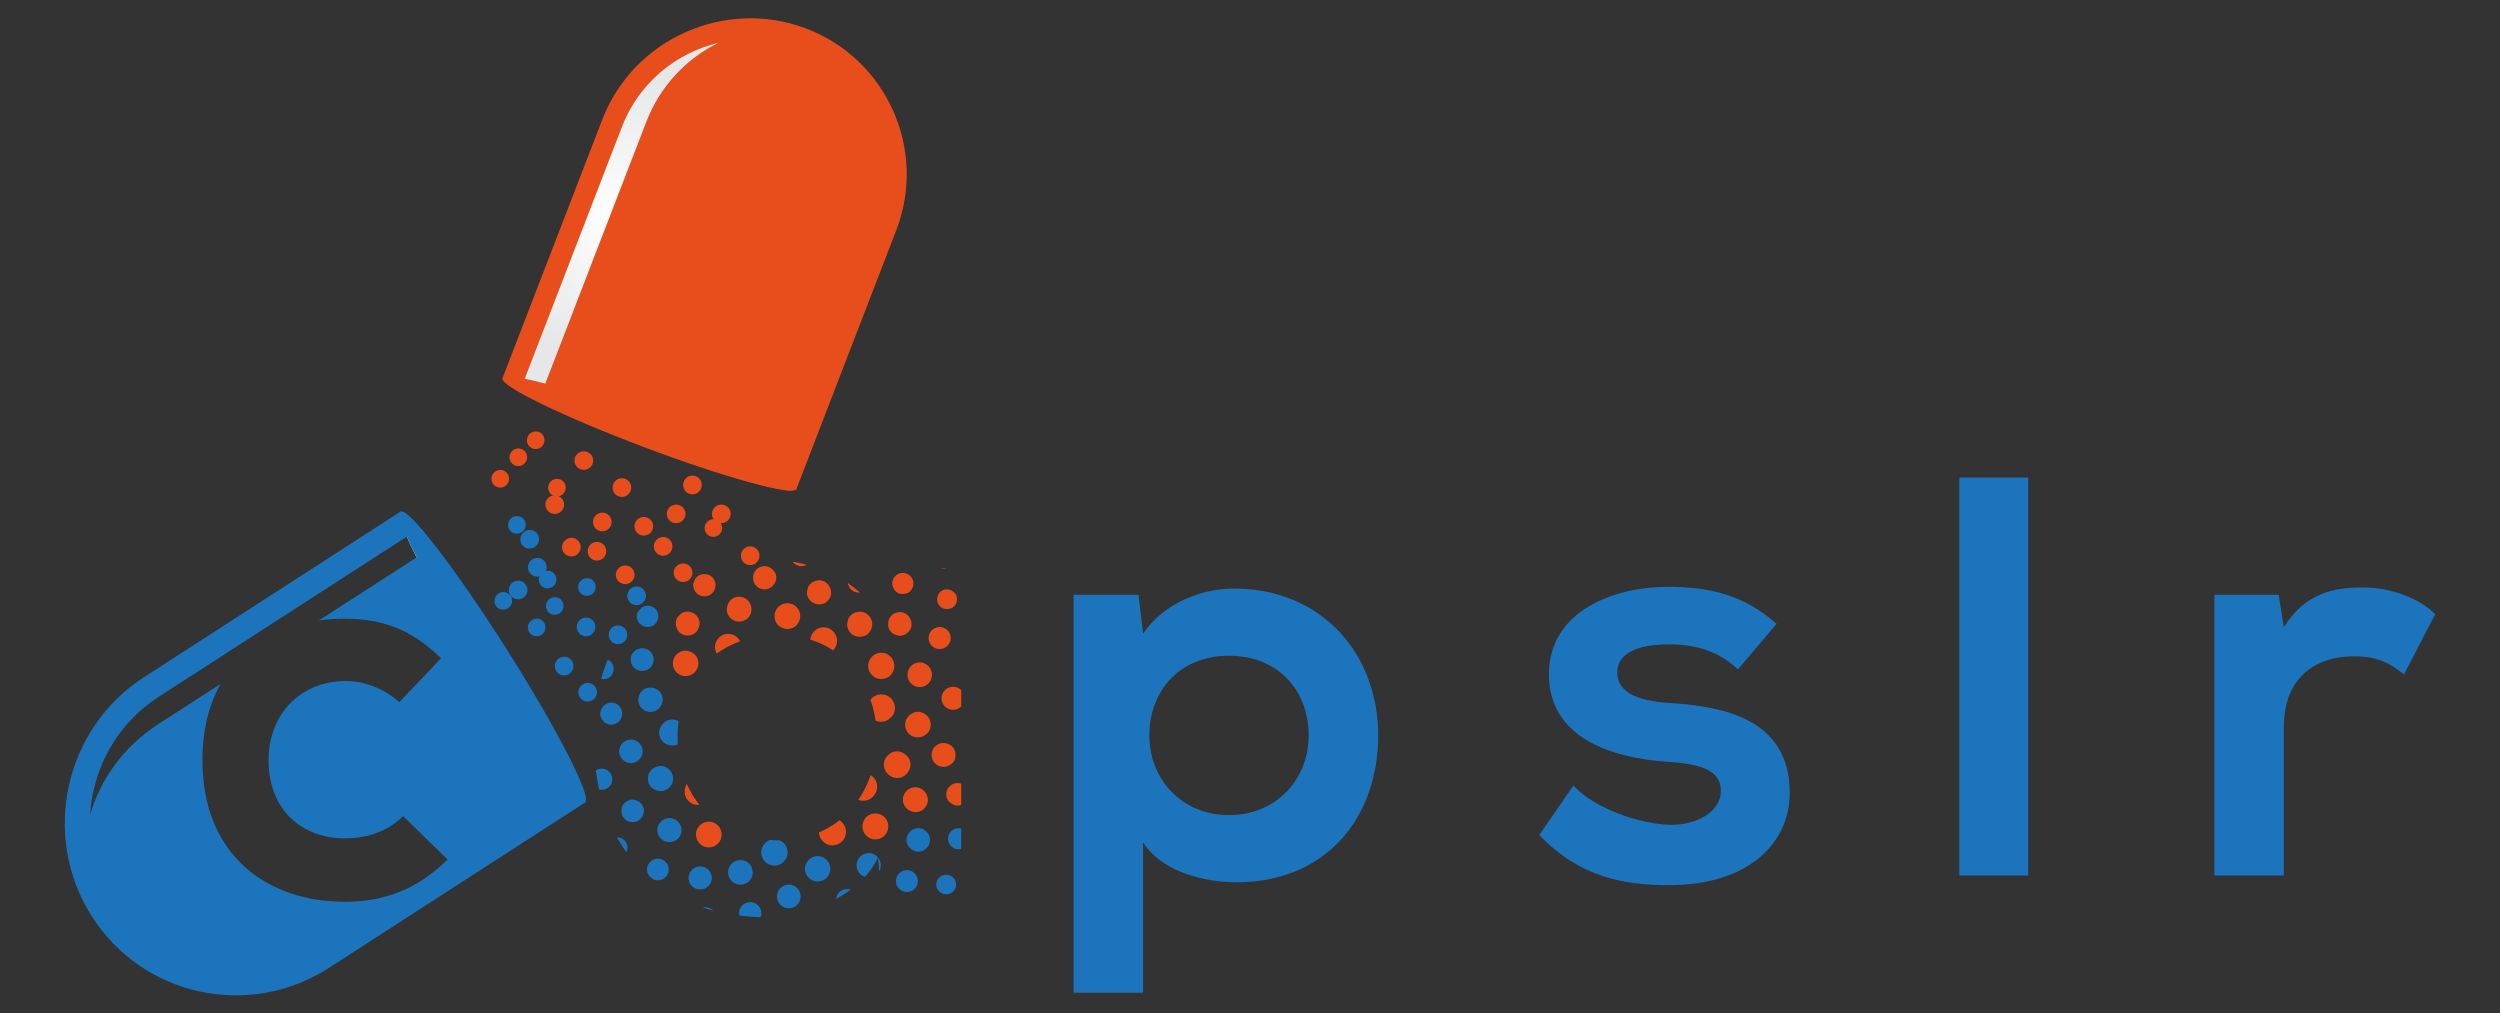 <?xml version="1.0" encoding="utf-8"?>
<!-- Generator: Adobe Illustrator 16.0.0, SVG Export Plug-In . SVG Version: 6.00 Build 0)  -->
<!DOCTYPE svg PUBLIC "-//W3C//DTD SVG 1.1//EN" "http://www.w3.org/Graphics/SVG/1.1/DTD/svg11.dtd">
<svg version="1.1" id="Layer_1" xmlns="http://www.w3.org/2000/svg" xmlns:xlink="http://www.w3.org/1999/xlink" x="0px" y="0px"
	 width="671.222px" height="272px" viewBox="0 0 671.222 272" enable-background="new 0 0 671.222 272" xml:space="preserve">
<rect x="0" y="0" width="671.222" height="272" fill="#333333" stroke="none"/>
<g>
	<defs>
		<rect id="SVGID_1_" y="-15.726" width="671.222" height="344.726"/>
	</defs>
	<clipPath id="SVGID_2_">
		<use xlink:href="#SVGID_1_"  overflow="visible"/>
	</clipPath>
	<path clip-path="url(#SVGID_2_)" fill="#1C75BC" d="M156.882,215.05l-42.51-67.02l-3.27-5.16l-3.27-5.14l-0.25-0.39v-0.01
		l-0.03,0.02c-0.01,0-0.01,0.01-0.02,0.01c0,0-0.01,0-0.01,0.01l-68.81,44.41c-21.44,13.84-27.78,42.62-14.11,64.16
		c13.65,21.529,42.21,27.79,63.66,13.949l68.78-44.39c0.02-0.01,0.03-0.01,0.04-0.02c0.02-0.011,0.04-0.021,0.05-0.04
		L156.882,215.05z M92.502,242.11c-20.82,0-38.15-12.521-38.15-38c0-8.15,1.77-14.971,4.87-20.48l-16.77,10.82
		c-9.2,5.93-15.45,14.71-18.26,24.29c0.75-12.46,7.2-24.42,18.43-31.67l66.59-42.98c0.7,1.61,1.59,3.48,2.65,5.56l-26.26,16.95
		c2.24-0.33,4.55-0.489,6.9-0.489c10.19,0,18.05,2.909,25.92,10.63l-11.22,11.79c-4.22-3.79-9.46-5.681-14.41-5.681
		c-11.94,0-20.68,8.74-20.68,21.261c0,13.689,9.32,20.97,20.39,20.97c5.68,0,11.36-1.6,15.72-5.97l11.94,11.649
		C111.862,238.91,103.132,242.11,92.502,242.11"/>
</g>
<g>
	<defs>
		<path id="SVGID_3_" d="M109.652,143.8l-0.441,0.29c0.701,1.61,1.591,3.48,2.651,5.56l0.499-0.32l2.011-1.3l-3.271-5.16
			L109.652,143.8z"/>
	</defs>
	<clipPath id="SVGID_4_">
		<use xlink:href="#SVGID_3_"  overflow="visible"/>
	</clipPath>
	
		<radialGradient id="SVGID_5_" cx="0" cy="329" r="1" gradientTransform="matrix(3.012 0 0 -3.012 111.791 1137.324)" gradientUnits="userSpaceOnUse">
		<stop  offset="0" style="stop-color:#FFFFFF"/>
		<stop  offset="1" style="stop-color:#E6E7E8"/>
	</radialGradient>
	<rect x="109.211" y="142.87" clip-path="url(#SVGID_4_)" fill="url(#SVGID_5_)" width="5.161" height="6.78"/>
</g>
<g>
	<defs>
		<rect id="SVGID_6_" y="-15.726" width="671.222" height="344.726"/>
	</defs>
	<clipPath id="SVGID_7_">
		<use xlink:href="#SVGID_6_"  overflow="visible"/>
	</clipPath>
	<path clip-path="url(#SVGID_7_)" fill="#1C75BC" d="M157.132,215.44c-0.01,0.02-0.03,0.029-0.05,0.04
		c-0.01,0.01-0.02,0.01-0.04,0.02c-2.09,1.06-14.72-15.32-28.32-36.76c-7.09-11.17-13.04-21.521-16.86-29.09
		c-1.06-2.08-1.95-3.95-2.65-5.56c-1.69-3.85-2.35-6.27-1.69-6.72c0-0.01,0.01-0.01,0.01-0.01c0.01,0,0.01-0.01,0.02-0.01
		c0.01-0.01,0.02-0.01,0.03-0.01c2.13-1.01,14.73,15.35,28.32,36.76C149.452,195.47,158.892,213.86,157.132,215.44"/>
	<path clip-path="url(#SVGID_7_)" fill="#1C75BC" d="M107.945,137.601c-1.743,1.125,7.836,19.363,21.393,40.736
		s25.958,37.788,27.7,36.665c1.741-1.124-7.837-19.361-21.395-40.736C122.086,152.893,109.685,136.479,107.945,137.601"/>
	<path clip-path="url(#SVGID_7_)" fill="#1C75BC" d="M331.352,158.02c-8.56,0-18.64,3.671-24.45,12.08l-1.22-10.399h-17.42v106.83
		h18.64V226.18c5.35,8.261,17.12,10.7,25.06,10.7c24.149,0,38.06-17.42,38.06-39.43C370.021,175.29,354.582,158.02,331.352,158.02
		 M329.982,218.85c-12.69,0-21.4-9.63-21.4-21.399c0-11.771,7.95-21.391,21.4-21.391c13.45,0,21.39,9.62,21.39,21.391
		C351.372,209.22,342.662,218.85,329.982,218.85"/>
	<path clip-path="url(#SVGID_7_)" fill="#1C75BC" d="M448.271,188.74c-9.63-0.61-14.06-3.36-14.06-8.25c0-4.74,4.89-7.49,13.76-7.49
		c7.18,0,13.29,1.68,18.64,6.72l10.391-12.22c-8.71-7.64-17.57-9.94-29.34-9.94c-13.75,0-31.79,6.12-31.79,23.54
		c0,17.12,16.97,22.311,31.18,23.381c10.7,0.609,14.98,2.75,14.98,7.949c0,5.5-6.58,9.17-13.61,9.021
		c-8.4-0.16-20.63-4.59-25.98-10.55l-9.17,13.3c11.011,11.46,22.931,13.45,34.851,13.45c21.55,0,32.399-11.471,32.399-24.761
		C480.521,192.87,462.481,189.66,448.271,188.74"/>
	<rect x="526.063" y="128.22" clip-path="url(#SVGID_7_)" fill="#1C75BC" width="18.5" height="106.83"/>
	<path clip-path="url(#SVGID_7_)" fill="#1C75BC" d="M634.422,157.72c-7.64,0-15.43,1.37-21.24,10.69l-1.38-8.71h-17.27v75.35
		h18.649v-39.74c0-13.899,9.021-19.1,18.8-19.1c6.11,0,9.62,1.68,13.45,4.89l8.4-16.199
		C649.702,160.77,642.222,157.72,634.422,157.72"/>
</g>
<g>
	<defs>
		<path id="SVGID_8_" d="M181.912,197.946c0-17.335,11.987-27.479,26.924-27.479c35.408,0,35.408,55.141,0,55.141
			C193.899,225.608,181.912,215.281,181.912,197.946 M159.412,197.946c0,31.903,19.917,48.501,46.843,48.316
			c10.142-0.185,24.342-5.349,29.506-16.044l1.106,13.277h21.208v-90.917h-21.577l-0.737,12.541
			c-5.164-9.037-16.782-14.754-28.953-14.754c-0.149-0.001-0.293-0.001-0.442-0.001
			C180.023,150.367,159.412,166.771,159.412,197.946"/>
	</defs>
	<clipPath id="SVGID_9_">
		<use xlink:href="#SVGID_8_"  overflow="visible"/>
	</clipPath>
	<path clip-path="url(#SVGID_9_)" fill="#E84E1C" d="M212.395,191.789c0.036-2.265-1.674-4.015-3.951-4.045
		c-2.041-0.025-3.881,1.735-3.923,3.756c-0.049,2.354,1.641,4.175,4.006,4.165C210.883,195.656,212.484,193.621,212.395,191.789"/>
	<path clip-path="url(#SVGID_9_)" fill="#E84E1C" d="M213.791,178.621c-2.099,0.035-3.783,1.771-3.766,3.881
		c0.018,2.155,1.723,3.854,3.881,3.866c2.084,0.012,3.846-1.804,3.822-3.94C217.704,180.307,215.925,178.585,213.791,178.621"/>
	<path clip-path="url(#SVGID_9_)" fill="#E84E1C" d="M194.346,185.1c-0.005,2.285,1.652,3.951,3.924,3.945
		c1.965-0.005,3.665-1.769,3.66-3.799c-0.006-2.156-1.706-3.831-3.882-3.823C196.1,181.43,194.35,183.168,194.346,185.1"/>
	<path clip-path="url(#SVGID_9_)" fill="#E84E1C" d="M217.718,219.014c0.018-2.094-1.716-3.847-3.813-3.856
		c-2.044-0.009-3.763,1.736-3.754,3.812c0.009,2.111,1.749,3.846,3.833,3.818C215.972,222.763,217.701,221.015,217.718,219.014"/>
	<path clip-path="url(#SVGID_9_)" fill="#E84E1C" d="M221.842,181.611c-0.07,1.989,1.609,3.789,3.605,3.86
		c2.109,0.076,3.857-1.577,3.908-3.695c0.049-2.035-1.546-3.785-3.495-3.836C223.626,177.884,221.918,179.444,221.842,181.611"/>
	<path clip-path="url(#SVGID_9_)" fill="#E84E1C" d="M210.132,175.296c0.017-2.123-1.572-3.753-3.716-3.812
		c-1.88-0.052-3.657,1.692-3.677,3.611c-0.022,2.175,1.603,3.835,3.766,3.846C208.445,178.95,210.117,177.271,210.132,175.296"/>
	<path clip-path="url(#SVGID_9_)" fill="#E84E1C" d="M184.437,187.989c-0.017,2.135,1.552,3.724,3.652,3.726
		c2.003,0.002,3.704-1.646,3.678-3.565c-0.027-2.066-1.616-3.623-3.641-3.696C186.164,184.383,184.452,186.072,184.437,187.989"/>
	<path clip-path="url(#SVGID_9_)" fill="#E84E1C" d="M223.43,226.983c2.105-0.022,3.716-1.627,3.713-3.698
		c-0.003-1.947-1.69-3.604-3.648-3.582c-2.038,0.024-3.636,1.648-3.626,3.685C219.879,225.313,221.553,227.005,223.43,226.983"/>
	<path clip-path="url(#SVGID_9_)" fill="#E84E1C" d="M199.383,223.949c1.853,0.573,3.687-0.199,4.508-1.897
		c0.849-1.758,0.275-3.623-1.471-4.782c-1.201-0.633-2.4-0.748-3.598,0.009c-1.266,0.627-2.035,1.97-1.931,3.373
		C197.004,222.178,198.026,223.529,199.383,223.949"/>
	<path clip-path="url(#SVGID_9_)" fill="#E84E1C" d="M217.539,172.062c0.006,2.027,1.619,3.647,3.604,3.624
		c1.993-0.024,3.611-1.662,3.602-3.645c-0.01-1.955-1.619-3.608-3.534-3.632C219.178,168.386,217.533,170.022,217.539,172.062"/>
	<path clip-path="url(#SVGID_9_)" fill="#E84E1C" d="M195.632,177.307c1.829-0.01,3.496-1.688,3.474-3.499
		c-0.026-2.073-1.612-3.639-3.685-3.636c-1.824,0.003-3.453,1.661-3.452,3.514C191.971,175.748,193.557,177.317,195.632,177.307"/>
	<path clip-path="url(#SVGID_9_)" fill="#1C75BC" d="M207.937,232.424c1.802,0.037,3.479-1.588,3.544-3.436
		c0.07-1.974-1.527-3.651-3.52-3.7c-1.863-0.046-3.556,1.592-3.588,3.471C204.339,230.743,205.935,232.383,207.937,232.424"/>
	<path clip-path="url(#SVGID_9_)" fill="#E84E1C" d="M233.079,178.74c-0.054,1.839,1.573,3.562,3.379,3.579
		c2.094,0.019,3.624-1.45,3.663-3.52c0.036-1.875-1.563-3.546-3.398-3.55C234.714,175.245,233.137,176.756,233.079,178.74"/>
	<path clip-path="url(#SVGID_9_)" fill="#E84E1C" d="M218.7,213.11c1.351,1.456,3.805,1.495,5.226,0.084
		c1.945-1.719,1.719-4.619-0.472-6.062c-1.424-0.934-2.843-0.895-4.255,0.027c-0.729,0.459-1.232,1.093-1.484,1.921
		c-0.445,1.34-0.309,2.575,0.657,3.662C218.348,212.984,218.513,213.057,218.7,213.11"/>
	<path clip-path="url(#SVGID_9_)" fill="#E84E1C" d="M233.31,201.584c1.49-1.313,1.732-3.383,0.589-5.028
		c-1.22-2.13-4.835-2.282-6.212,0.008c-1.018,1.144-1.027,3.558,0.524,4.99C229.62,202.854,231.862,202.859,233.31,201.584"/>
	<path clip-path="url(#SVGID_9_)" fill="#E84E1C" d="M234.917,225.375c2.007,0.024,3.554-1.486,3.587-3.504
		c0.029-1.829-1.479-3.425-3.275-3.465c-2.116-0.048-3.635,1.392-3.67,3.479C231.528,223.741,233.078,225.354,234.917,225.375"/>
	<path clip-path="url(#SVGID_9_)" fill="#E84E1C" d="M211.353,161.953c-1.844-0.005-3.39,1.543-3.407,3.414
		c-0.019,1.979,1.466,3.49,3.46,3.52c1.893,0.029,3.442-1.521,3.448-3.451C214.861,163.464,213.348,161.958,211.353,161.953"/>
	<path clip-path="url(#SVGID_9_)" fill="#E84E1C" d="M193.764,224.132c0.003-1.968-1.529-3.523-3.47-3.523
		c-1.853-0.001-3.459,1.58-3.445,3.393c0.015,1.978,1.53,3.515,3.477,3.527C192.156,227.541,193.761,225.955,193.764,224.132"/>
	<path clip-path="url(#SVGID_9_)" fill="#E84E1C" d="M184.074,174.707c-1.895-0.005-3.414,1.498-3.429,3.39
		c-0.015,1.86,1.524,3.425,3.389,3.446c1.854,0.021,3.447-1.515,3.494-3.367C187.575,176.304,185.989,174.711,184.074,174.707"/>
	<path clip-path="url(#SVGID_9_)" fill="#1C75BC" d="M219.559,229.846c-1.849-0.019-3.407,1.526-3.434,3.405
		c-0.027,1.809,1.503,3.396,3.31,3.434c1.915,0.041,3.495-1.484,3.515-3.394C222.968,231.446,221.411,229.863,219.559,229.846"/>
	<path clip-path="url(#SVGID_9_)" fill="#E84E1C" d="M234.274,187.269c-1.576,1.339-1.793,3.335-0.549,5.052
		c1.499,1.949,4.137,1.956,5.727,0.016c1.054-1.016,1.234-3.331-0.234-4.849C237.928,186.154,235.678,186.076,234.274,187.269"/>
	<path clip-path="url(#SVGID_9_)" fill="#1C75BC" d="M202.102,234.378c0.033-1.985-1.33-3.416-3.294-3.455
		c-1.771-0.034-3.302,1.436-3.325,3.194c-0.026,1.913,1.378,3.375,3.272,3.406C200.57,237.552,202.073,236.142,202.102,234.378"/>
	<path clip-path="url(#SVGID_9_)" fill="#E84E1C" d="M243.642,181.188c-0.02,1.751,1.478,3.279,3.23,3.294
		c1.866,0.016,3.335-1.443,3.358-3.335c0.022-1.748-1.458-3.257-3.232-3.296C245.162,177.811,243.664,179.299,243.642,181.188"/>
	<path clip-path="url(#SVGID_9_)" fill="#1C75BC" d="M177.943,187.841c0.014-1.755-1.436-3.198-3.266-3.251
		c-1.814-0.052-3.277,1.391-3.307,3.261c-0.028,1.767,1.437,3.283,3.2,3.314C176.396,191.197,177.928,189.688,177.943,187.841"/>
	<path clip-path="url(#SVGID_9_)" fill="#1C75BC" d="M236.494,232.271c-0.009-1.721-1.521-3.24-3.213-3.229
		c-1.88,0.013-3.328,1.489-3.314,3.378c0.013,1.736,1.489,3.169,3.252,3.159C235.097,235.567,236.504,234.147,236.494,232.271"/>
	<path clip-path="url(#SVGID_9_)" fill="#1C75BC" d="M179.718,226.097c1.814-0.002,3.273-1.442,3.27-3.231
		c-0.002-1.759-1.502-3.235-3.285-3.234c-1.745,0.002-3.253,1.538-3.225,3.286C176.506,224.67,177.96,226.098,179.718,226.097"/>
	<path clip-path="url(#SVGID_9_)" fill="#1C75BC" d="M214.966,240.778c0.014-1.817-1.343-3.25-3.105-3.279
		c-1.771-0.027-3.241,1.392-3.254,3.141c-0.013,1.786,1.376,3.208,3.157,3.232C213.494,243.896,214.953,242.486,214.966,240.778"/>
	<path clip-path="url(#SVGID_9_)" fill="#1C75BC" d="M169.346,204.877c1.776,0.009,3.208-1.402,3.214-3.169
		c0.006-1.675-1.406-3.118-3.078-3.146c-1.814-0.029-3.268,1.406-3.259,3.216C166.231,203.426,167.686,204.869,169.346,204.877"/>
	<path clip-path="url(#SVGID_9_)" fill="#1C75BC" d="M246.498,228.656c1.745,0.013,3.175-1.374,3.206-3.11
		c0.03-1.665-1.405-3.169-3.052-3.198c-1.754-0.03-3.208,1.383-3.259,3.171C243.347,227.13,244.844,228.643,246.498,228.656"/>
	<path clip-path="url(#SVGID_9_)" fill="#1C75BC" d="M187.994,238.81c1.712,0.003,3.142-1.401,3.13-3.074
		c-0.013-1.699-1.404-3.104-3.096-3.126c-1.685-0.022-3.167,1.406-3.161,3.049C184.874,237.437,186.232,238.806,187.994,238.81"/>
	<path clip-path="url(#SVGID_9_)" fill="#E84E1C" d="M252.786,187.499c0.008,1.72,1.376,3.064,3.112,3.059
		c1.713-0.006,3.12-1.405,3.1-3.083c-0.021-1.697-1.428-3.085-3.125-3.083C254.18,184.394,252.778,185.805,252.786,187.499"/>
	<path clip-path="url(#SVGID_9_)" fill="#1C75BC" d="M172.337,180.139c1.768,0.031,3.132-1.269,3.163-3.014
		c0.029-1.68-1.319-3.069-3.002-3.095c-1.781-0.026-3.172,1.33-3.181,3.101C169.31,178.737,170.688,180.11,172.337,180.139"/>
	<path clip-path="url(#SVGID_9_)" fill="#E84E1C" d="M255.26,171.354c0.026-1.625-1.278-2.982-2.886-3.006
		c-1.716-0.025-3.079,1.313-3.063,3.006c0.016,1.609,1.335,2.902,2.973,2.913C253.907,174.277,255.234,172.979,255.26,171.354"/>
	<path clip-path="url(#SVGID_9_)" fill="#1C75BC" d="M164.152,188.623c-1.633-0.003-2.983,1.354-2.993,3.008
		c-0.009,1.519,1.387,2.938,2.89,2.94c1.678,0.003,2.982-1.279,3.013-2.963C167.092,190.006,165.747,188.626,164.152,188.623"/>
	<path clip-path="url(#SVGID_9_)" fill="#1C75BC" d="M246.442,236.519c-0.014-1.559-1.362-2.904-2.906-2.902
		c-1.67,0.003-2.975,1.316-2.975,2.994c0.001,1.618,1.317,2.888,2.984,2.878C245.17,239.479,246.457,238.159,246.442,236.519"/>
	<path clip-path="url(#SVGID_9_)" fill="#1C75BC" d="M176.615,236.358c1.617,0.001,2.962-1.341,2.946-2.939
		c-0.016-1.56-1.358-2.892-2.918-2.895c-1.609-0.003-2.95,1.342-2.938,2.948C173.716,235.038,175.046,236.357,176.615,236.358"/>
	<path clip-path="url(#SVGID_9_)" fill="#E84E1C" d="M255.003,205.395c1.122-0.602,1.59-1.595,1.546-2.807
		c-0.047-1.244-0.615-2.21-1.792-2.749c-1.401-0.703-3.037-0.327-3.992,0.919c-0.886,1.154-0.823,2.993,0.139,4.053
		C252.002,206.018,253.677,206.256,255.003,205.395"/>
	<path clip-path="url(#SVGID_9_)" fill="#E84E1C" d="M203.348,157.579c1.474,1.146,3.47,0.789,4.573-0.82
		c0.82-1.374,0.663-2.718-0.443-3.802c-1.224-1.28-3.271-1.277-4.451,0.006C201.791,154.306,201.943,156.486,203.348,157.579"/>
	<path clip-path="url(#SVGID_9_)" fill="#1C75BC" d="M173.784,168.348c1.683,0.018,2.94-1.203,2.975-2.888
		c0.032-1.525-1.278-2.832-2.847-2.841c-1.647-0.01-2.985,1.311-2.956,2.919C170.982,167.028,172.296,168.333,173.784,168.348"/>
	<path clip-path="url(#SVGID_9_)" fill="#E84E1C" d="M218.538,191.316c-0.037,0.077-0.052,0.157-0.059,0.238
		c-0.317,1.431,0.261,2.605,1.311,3.523c1.238,1.083,2.72,1.292,4.226,0.554c1.353-0.662,2.156-1.747,2.184-3.313
		c0.095-2.168-1.381-3.906-3.482-4.102C220.684,188.03,218.808,189.42,218.538,191.316"/>
	<path clip-path="url(#SVGID_9_)" fill="#1C75BC" d="M164.4,209.21c0.022-1.505-1.247-2.817-2.753-2.849
		c-1.604-0.033-2.919,1.241-2.933,2.843c-0.013,1.496,1.271,2.823,2.758,2.851C163.088,212.083,164.376,210.831,164.4,209.21"/>
	<path clip-path="url(#SVGID_9_)" fill="#1C75BC" d="M254.533,225.217c0.033,1.563,1.34,2.842,2.872,2.811
		c1.522-0.029,2.782-1.312,2.773-2.819c-0.01-1.572-1.284-2.86-2.823-2.855C255.807,222.358,254.5,223.685,254.533,225.217"/>
	<path clip-path="url(#SVGID_9_)" fill="#E84E1C" d="M261.921,181.398c1.52,0.017,2.775-1.181,2.797-2.666
		c0.025-1.614-1.165-2.859-2.755-2.88c-1.534-0.02-2.797,1.224-2.801,2.757C259.157,180.16,260.367,181.383,261.921,181.398"/>
	<path clip-path="url(#SVGID_9_)" fill="#1C75BC" d="M161.96,182.373c1.575,0.003,2.784-1.184,2.798-2.747
		c0.013-1.527-1.185-2.784-2.67-2.797c-1.583-0.014-2.828,1.2-2.87,2.798C159.18,181.047,160.501,182.371,161.96,182.373"/>
	<path clip-path="url(#SVGID_9_)" fill="#E84E1C" d="M255.083,211.062c-1.361,0.929-1.299,3.407-0.156,4.257
		c1.07,1.048,2.4,1.262,3.607,0.579c1.18-0.667,1.766-1.957,1.459-3.211c-0.06-0.653-0.363-1.177-0.859-1.596
		C258.203,209.994,256.004,209.945,255.083,211.062"/>
	<path clip-path="url(#SVGID_9_)" fill="#1C75BC" d="M163.042,227.594c-0.019,1.4,1.198,2.669,2.6,2.71
		c1.547,0.044,2.823-1.18,2.842-2.729c0.018-1.442-1.227-2.737-2.651-2.756C164.27,224.801,163.063,226,163.042,227.594"/>
	<path clip-path="url(#SVGID_9_)" fill="#E84E1C" d="M266.656,206.005c-1.445,0.001-2.674,1.192-2.681,2.6
		c-0.008,1.591,1.182,2.802,2.75,2.8c1.44-0.003,2.712-1.277,2.694-2.7C269.399,207.163,268.212,206.004,266.656,206.005"/>
	<path clip-path="url(#SVGID_9_)" fill="#1C75BC" d="M176.226,154.074c0.012,1.472,1.233,2.691,2.698,2.694
		c1.52,0.003,2.769-1.241,2.746-2.733c-0.022-1.464-1.258-2.659-2.737-2.649C177.465,151.396,176.214,152.638,176.226,154.074"/>
	<path clip-path="url(#SVGID_9_)" fill="#1C75BC" d="M203.829,243.418c-1.051-1.353-2.803-1.611-4.195-0.62
		c-1.269,0.902-1.568,2.709-0.668,4.027c1.085,1.532,2.891,1.801,4.315,0.642C204.526,246.456,204.773,244.631,203.829,243.418"/>
	<path clip-path="url(#SVGID_9_)" fill="#E84E1C" d="M243.84,217.415c1.615,1.062,3.484,0.787,4.603-0.676
		c1.086-1.419,0.869-3.333-0.517-4.566c-1.559-1.229-3.655-1.022-4.806,0.474C241.937,214.185,242.242,216.206,243.84,217.415"/>
	<path clip-path="url(#SVGID_9_)" fill="#1C75BC" d="M155.684,195.323c-1.458,0.003-2.677,1.234-2.675,2.705
		c0.001,1.43,1.219,2.626,2.659,2.612c1.514-0.014,2.67-1.169,2.679-2.678C158.355,196.568,157.097,195.321,155.684,195.323"/>
	<path clip-path="url(#SVGID_9_)" fill="#E84E1C" d="M193.941,201.431c-0.315-1.893-2.148-3.255-4.053-3.016
		c-1.967,0.248-3.403,1.938-3.274,3.852c-0.043,0.979,0.345,1.79,1.005,2.478c1.206,1.258,3.105,1.507,4.612,0.622
		C193.608,204.558,194.356,202.836,193.941,201.431"/>
	<path clip-path="url(#SVGID_9_)" fill="#1C75BC" d="M256.709,237.544c0.037-1.434-1.138-2.657-2.578-2.686
		c-1.503-0.029-2.739,1.136-2.759,2.599c-0.019,1.417,1.188,2.635,2.632,2.656C255.46,240.135,256.672,238.983,256.709,237.544"/>
	<path clip-path="url(#SVGID_9_)" fill="#E84E1C" d="M207.912,143.964c1.361,0.027,2.61-1.19,2.632-2.565
		c0.023-1.481-1.175-2.718-2.638-2.723c-1.395-0.005-2.588,1.164-2.625,2.572C205.242,142.753,206.384,143.934,207.912,143.964"/>
	<path clip-path="url(#SVGID_9_)" fill="#E84E1C" d="M201.606,162.616c-0.366-1.459-1.752-2.458-3.334-2.403
		c-1.513,0.052-2.776,1.189-3.054,2.75c-0.303,1.365,0.263,2.656,1.514,3.449c1.138,0.722,2.663,0.626,3.799-0.239
		C201.599,165.36,202.02,163.967,201.606,162.616"/>
	<path clip-path="url(#SVGID_9_)" fill="#E84E1C" d="M269.615,186.397c-1.365,0-2.547,1.145-2.584,2.504
		c-0.039,1.459,1.188,2.701,2.659,2.692c1.374-0.009,2.537-1.16,2.552-2.527C272.259,187.521,271.154,186.397,269.615,186.397"/>
	<path clip-path="url(#SVGID_9_)" fill="#E84E1C" d="M195.465,150.429c1.012,0.772,2.608,0.652,3.57-0.269
		c1.017-0.974,1.133-2.519,0.276-3.668c-1.318-1.639-3.43-1.565-4.577,0.161C193.91,148.071,194.176,149.446,195.465,150.429"/>
	<path clip-path="url(#SVGID_9_)" fill="#E84E1C" d="M247.566,191.313c-1.313-0.479-2.66-0.104-3.72,1.04
		c-1.035,1.2-1.115,2.874-0.202,4.203c0.89,1.294,2.518,1.75,4.104,1.15c1.448-0.644,2.172-1.757,2.137-3.286
		C249.853,193.021,248.959,191.823,247.566,191.313"/>
	<path clip-path="url(#SVGID_9_)" fill="#E84E1C" d="M227.836,157.262c0.531,1.23,1.582,1.911,2.842,1.841
		c1.371-0.075,2.345-0.79,2.731-2.005c0.471-1.356,0.051-2.773-1.042-3.514c-1.136-0.77-2.628-0.737-3.624,0.082
		C227.564,154.633,227.24,155.921,227.836,157.262"/>
	<path clip-path="url(#SVGID_9_)" fill="#E84E1C" d="M199.233,200.134c1.753-0.008,3.35-1.354,3.66-3.082
		c0.416-1.361-0.098-2.861-1.332-3.889c-1.27-1.058-3.171-1.131-4.617-0.179c-1.335,0.88-2.01,2.648-1.56,4.087
		C195.71,198.852,197.332,200.143,199.233,200.134"/>
	<path clip-path="url(#SVGID_9_)" fill="#1C75BC" d="M170.603,214.825c-1.462-0.635-3.739,0.739-3.738,2.617
		c-0.123,1.631,0.911,3.036,2.398,3.26c1.729,0.262,3.218-0.754,3.568-2.433C173.147,216.751,172.198,215.284,170.603,214.825"/>
	<path clip-path="url(#SVGID_9_)" fill="#E84E1C" d="M264.858,221.873c0.001,1.43,1.14,2.567,2.572,2.57
		c1.318,0.002,2.481-1.156,2.498-2.486c0.019-1.454-1.076-2.568-2.537-2.581C265.969,219.363,264.857,220.459,264.858,221.873"/>
	<path clip-path="url(#SVGID_9_)" fill="#1C75BC" d="M152.784,187.319c1.438,0.007,2.52-1.073,2.509-2.505
		c-0.011-1.392-1.084-2.462-2.467-2.461c-1.418,0.001-2.493,1.106-2.477,2.545C150.364,186.224,151.461,187.313,152.784,187.319"/>
	<path clip-path="url(#SVGID_9_)" fill="#E84E1C" d="M220.885,139.85c1.384-0.01,2.499-1.111,2.491-2.46
		c-0.009-1.353-1.154-2.491-2.493-2.476c-1.337,0.015-2.48,1.187-2.452,2.516C218.459,138.758,219.576,139.86,220.885,139.85"/>
	<path clip-path="url(#SVGID_9_)" fill="#1C75BC" d="M166.979,238.053c0.018-1.28-1.139-2.433-2.444-2.435
		c-1.39-0.001-2.448,1.064-2.455,2.471c-0.008,1.333,1.101,2.457,2.407,2.44C165.871,240.512,166.958,239.429,166.979,238.053"/>
	<path clip-path="url(#SVGID_9_)" fill="#E84E1C" d="M274.748,204.197c1.256-0.027,2.362-1.168,2.357-2.431
		c-0.005-1.411-1.048-2.446-2.465-2.448c-1.332-0.001-2.443,1.116-2.419,2.434C272.246,203.105,273.404,204.226,274.748,204.197"/>
	<path clip-path="url(#SVGID_9_)" fill="#1C75BC" d="M165.906,153.848c-0.031,1.294,1.109,2.441,2.424,2.44
		c1.412-0.002,2.461-1.062,2.443-2.469c-0.017-1.293-1.113-2.387-2.392-2.386C167.05,151.434,165.938,152.52,165.906,153.848"/>
	<path clip-path="url(#SVGID_9_)" fill="#E84E1C" d="M213.831,197.546c-1.188,1.784-0.735,4.149,1.032,5.386
		c1.752,1.228,4.2,0.813,5.495-0.932c1.294-1.743,0.946-4.081-0.816-5.475C217.589,195.08,215.107,195.522,213.831,197.546"/>
	<path clip-path="url(#SVGID_9_)" fill="#1C75BC" d="M228.8,253.518c-1.054-0.944-2.708-0.855-3.65,0.197
		c-0.989,1.106-0.886,2.585,0.257,3.676c1.316,0.966,2.611,0.853,3.591-0.317C229.929,255.962,229.845,254.455,228.8,253.518"/>
	<path clip-path="url(#SVGID_9_)" fill="#1C75BC" d="M149.196,204.021c-1.324,0.013-2.383,1.055-2.401,2.361
		c-0.018,1.283,1.069,2.396,2.357,2.413c1.36,0.02,2.41-1.027,2.414-2.408C151.57,205.063,150.513,204.007,149.196,204.021"/>
	<path clip-path="url(#SVGID_9_)" fill="#1C75BC" d="M264.492,233.242c-1.284,0-2.36,1.033-2.387,2.289
		c-0.027,1.318,1.075,2.438,2.413,2.452c1.246,0.014,2.355-1.071,2.36-2.31C266.883,234.266,265.879,233.242,264.492,233.242"/>
	<path clip-path="url(#SVGID_9_)" fill="#E84E1C" d="M198.898,138.038c1.28,0.001,2.336-1.02,2.358-2.282
		c0.023-1.334-1.042-2.422-2.392-2.441c-1.281-0.019-2.346,1.072-2.337,2.393C196.536,137.047,197.542,138.036,198.898,138.038"/>
	<path clip-path="url(#SVGID_9_)" fill="#1C75BC" d="M226.754,238.801c-1.534,0.336-2.41,1.64-2.301,3.423
		c-0.018,0.367,0.161,0.679,0.319,0.981c0.597,1.149,1.961,1.819,3.171,1.585c1.401-0.269,2.337-1.229,2.499-2.563
		c0.12-0.516,0.087-1.018-0.107-1.514C229.741,239.197,228.351,238.451,226.754,238.801"/>
	<path clip-path="url(#SVGID_9_)" fill="#1C75BC" d="M179.682,251.897c-1.277,0.007-2.388,1.135-2.364,2.401
		c0.023,1.276,1.06,2.292,2.348,2.299c1.34,0.006,2.37-1.005,2.376-2.334C182.048,252.952,180.989,251.891,179.682,251.897"/>
	<path clip-path="url(#SVGID_9_)" fill="#E84E1C" d="M189.224,145.629c0.985-0.984,0.973-2.442-0.03-3.534
		c-1.154-1.059-2.397-1.052-3.577,0.02c-0.979,1.224-0.939,2.646,0.101,3.6C186.708,146.622,188.268,146.584,189.224,145.629"/>
	<path clip-path="url(#SVGID_9_)" fill="#E84E1C" d="M274.368,181.763c1.26,0.029,2.358-1.015,2.384-2.267
		c0.026-1.292-1.035-2.373-2.348-2.393c-1.279-0.02-2.337,1.002-2.355,2.274C272.03,180.72,273.013,181.731,274.368,181.763"/>
	<path clip-path="url(#SVGID_9_)" fill="#1C75BC" d="M219.232,246.617c-1.078-0.355-2.172-0.029-2.934,0.807
		c-0.749,0.823-0.945,2.402-0.375,3.161c0.118,0.41,0.426,0.68,0.729,0.943c0.889,0.77,2.166,0.871,3.252,0.274
		c0.957-0.524,1.548-1.737,1.403-2.883C221.169,247.822,220.325,246.885,219.232,246.617"/>
	<path clip-path="url(#SVGID_9_)" fill="#1C75BC" d="M153.373,172.93c1.341,0.026,2.383-0.979,2.393-2.311
		c0.01-1.282-1.033-2.356-2.279-2.349c-1.342,0.01-2.382,1.046-2.367,2.358C151.134,171.884,152.133,172.904,153.373,172.93"/>
	<path clip-path="url(#SVGID_9_)" fill="#1C75BC" d="M237.031,256.926c-1.304,0.023-2.304,1.022-2.316,2.314
		c-0.012,1.25,1.069,2.306,2.349,2.294c1.278-0.014,2.313-1.052,2.323-2.33C239.396,257.952,238.311,256.902,237.031,256.926"/>
	<path clip-path="url(#SVGID_9_)" fill="#E84E1C" d="M235.235,139.153c1.295-0.006,2.31-1.008,2.341-2.311
		c0.028-1.215-1.023-2.284-2.258-2.296c-1.326-0.013-2.395,1.032-2.393,2.341C232.927,138.076,234.031,139.159,235.235,139.153"/>
	<path clip-path="url(#SVGID_9_)" fill="#1C75BC" d="M153.532,226.412c-1.27,0.007-2.331,1.082-2.31,2.341
		c0.021,1.233,1.07,2.253,2.31,2.245c1.324-0.008,2.3-1.004,2.281-2.328C155.795,227.405,154.786,226.405,153.532,226.412"/>
	<path clip-path="url(#SVGID_9_)" fill="#E84E1C" d="M184.554,214.707c0.975,1.142,2.206,1.657,3.674,1.276
		c1.579-0.409,2.499-1.485,2.737-3.116c0.111-2.355-1.489-4.026-3.781-3.949c-2.114,0.071-3.569,1.865-3.333,4.11
		C183.937,213.65,184.142,214.225,184.554,214.707"/>
	<path clip-path="url(#SVGID_9_)" fill="#E84E1C" d="M230.916,164.24c-1.92-0.004-3.326,1.285-3.41,3.124
		c-0.026,0.129-0.082,0.261-0.074,0.388c0.123,1.918,1.649,3.304,3.543,3.226c1.922-0.08,3.271-1.596,3.21-3.604
		C234.087,165.64,232.631,164.243,230.916,164.24"/>
	<path clip-path="url(#SVGID_9_)" fill="#E84E1C" d="M251.626,151.916c0.86,0.956,2.207,1.056,3.283,0.245
		c1.097-0.61,1.29-2.702,0.171-3.533c-1.084-0.942-2.381-0.95-3.33-0.021C250.822,149.516,250.768,150.962,251.626,151.916"/>
	<path clip-path="url(#SVGID_9_)" fill="#1C75BC" d="M200.307,262.192c-1.179-0.003-2.225,1.061-2.216,2.254
		c0.011,1.296,0.96,2.252,2.261,2.275c1.224,0.023,2.229-0.96,2.24-2.189C202.605,263.2,201.623,262.197,200.307,262.192"/>
	<path clip-path="url(#SVGID_9_)" fill="#E84E1C" d="M263.733,157.799c-0.027,1.257,0.955,2.278,2.217,2.307
		c1.238,0.027,2.309-0.998,2.316-2.216c0.008-1.234-1.014-2.255-2.266-2.264C264.792,155.617,263.758,156.607,263.733,157.799"/>
	<path clip-path="url(#SVGID_9_)" fill="#E84E1C" d="M181.447,167.462c-0.015,0.12,0.006,0.268,0.061,0.438
		c0.237,1.646,1.498,2.735,3.16,2.729c1.603-0.005,2.861-1.112,3.09-2.719c0.021-0.069,0.033-0.13,0.041-0.187
		c0.223-1.215-0.565-2.654-1.856-3.21c-1.186-0.513-2.352-0.384-3.345,0.456C181.819,165.628,181.375,166.457,181.447,167.462"/>
	<path clip-path="url(#SVGID_9_)" fill="#E84E1C" d="M267.476,167.533c-0.391-0.959-1.182-1.391-2.141-1.439
		c-0.976-0.051-1.764,0.382-2.243,1.278c-0.61,1.222-0.422,2.278,0.553,3.119c0.9,0.776,2.055,0.824,3.055,0.127
		C267.671,169.942,267.965,168.771,267.476,167.533"/>
	<path clip-path="url(#SVGID_9_)" fill="#E84E1C" d="M252.174,159.232c-0.686,0.842-0.752,2.169-0.155,3.12
		c0.621,0.989,1.774,1.392,3.058,1.067c1.187-0.381,1.779-1.233,1.859-2.439c0.075-1.136-0.555-2.038-1.699-2.545
		C254.06,157.998,252.942,158.289,252.174,159.232"/>
	<path clip-path="url(#SVGID_9_)" fill="#E84E1C" d="M212.711,132.585c1.16,0.034,2.226-1.028,2.234-2.224
		c0.007-1.192-1.023-2.241-2.214-2.255c-1.206-0.014-2.206,0.997-2.204,2.228C210.529,131.572,211.477,132.549,212.711,132.585"/>
	<path clip-path="url(#SVGID_9_)" fill="#1C75BC" d="M165.77,246.617c-1.217,0.025-2.199,1.063-2.155,2.275
		c0.041,1.146,1.108,2.158,2.243,2.129c1.238-0.032,2.191-1.021,2.176-2.259C168.019,247.519,167.038,246.589,165.77,246.617"/>
	<path clip-path="url(#SVGID_9_)" fill="#E84E1C" d="M264.278,199.339c0.976-0.662,1.426-1.579,1.232-2.771
		c-0.17-1.471-1.26-2.472-2.744-2.519c-1.517-0.048-2.642,0.922-2.922,2.52c-0.176,1.265,0.336,2.222,1.393,2.856
		C262.242,200.03,263.292,200.007,264.278,199.339"/>
	<path clip-path="url(#SVGID_9_)" fill="#1C75BC" d="M157.774,158.409c1.23-0.008,2.22-1.02,2.191-2.24
		c-0.028-1.126-1.045-2.135-2.154-2.138c-1.223-0.002-2.218,0.998-2.215,2.226C155.6,157.457,156.569,158.416,157.774,158.409"/>
	<path clip-path="url(#SVGID_9_)" fill="#E84E1C" d="M250.027,142.114c1.221,0.013,2.161-0.896,2.184-2.112
		c0.022-1.189-0.937-2.166-2.133-2.173c-1.217-0.007-2.158,0.909-2.18,2.121C247.875,141.155,248.806,142.101,250.027,142.114"/>
	<path clip-path="url(#SVGID_9_)" fill="#1C75BC" d="M144.484,190.123c-1.061,0.311-1.616,1.066-1.617,2.202
		c-0.061,0.912,0.409,1.507,1.158,1.933c1.121,0.462,2.091,0.257,2.768-0.587c0.6-0.749,0.661-1.787,0.151-2.577
		C146.4,190.25,145.398,189.854,144.484,190.123"/>
	<path clip-path="url(#SVGID_9_)" fill="#1C75BC" d="M274.452,229.103c-1.169,0.024-2.092,0.979-2.077,2.147
		c0.014,1.195,1.005,2.16,2.186,2.131c1.158-0.028,2.084-0.994,2.071-2.158C276.619,229.99,275.679,229.076,274.452,229.103"/>
	<path clip-path="url(#SVGID_9_)" fill="#E84E1C" d="M188.56,134.302c1.174-0.005,2.116-0.951,2.104-2.116
		c-0.012-1.153-0.969-2.118-2.12-2.137c-1.139-0.019-2.129,0.961-2.134,2.112C186.406,133.4,187.317,134.307,188.56,134.302"/>
	<path clip-path="url(#SVGID_9_)" fill="#E84E1C" d="M238.456,167.37c-0.095,1.366,0.507,2.354,1.702,2.953
		c1.193,0.6,2.372,0.488,3.412-0.354c0.976-0.79,1.36-1.837,1.081-3.09c-0.372-1.634-1.71-2.665-3.279-2.523
		C239.675,164.506,238.522,165.698,238.456,167.37"/>
	<path clip-path="url(#SVGID_9_)" fill="#1C75BC" d="M144.405,178.947c1.167-0.008,2.084-0.948,2.078-2.134
		c-0.006-1.168-0.977-2.132-2.116-2.1c-1.115,0.032-2.053,0.984-2.064,2.098C142.292,177.96,143.272,178.955,144.405,178.947"/>
	<path clip-path="url(#SVGID_9_)" fill="#E84E1C" d="M212.221,149.571c0.22,1.275,1.238,2.219,2.615,2.429
		c1.124,0.171,2.317-0.546,2.916-1.752c0.524-1.259,0.306-2.396-0.639-3.333c-0.835-0.828-2.071-0.988-3.303-0.429
		C212.613,147.111,212.001,148.299,212.221,149.571"/>
	<path clip-path="url(#SVGID_9_)" fill="#E84E1C" d="M228.174,130.495c1.144-0.013,2.126-1.027,2.092-2.159
		c-0.032-1.058-1.014-2.029-2.054-2.03c-1.15,0-2.137,0.979-2.133,2.117C226.084,129.504,227.099,130.507,228.174,130.495"/>
	<path clip-path="url(#SVGID_9_)" fill="#E84E1C" d="M277.853,214.352c-0.829-0.702-2.144-0.68-2.965,0.05
		c-0.869,0.772-0.985,2.027-0.28,3.054c1.036,1.297,2.568,1.289,3.638-0.017C278.971,216.307,278.827,215.177,277.853,214.352"/>
	<path clip-path="url(#SVGID_9_)" fill="#1C75BC" d="M153.115,237.669c-1.128-0.01-2.057,0.906-2.078,2.051
		c-0.022,1.136,0.915,2.094,2.036,2.084c1.188-0.01,2.061-0.871,2.069-2.042C155.15,238.61,154.249,237.679,153.115,237.669"/>
	<path clip-path="url(#SVGID_9_)" fill="#E84E1C" d="M284.179,206.183c-1.147-0.011-2.065,0.898-2.059,2.036
		c0.007,1.197,0.912,2.076,2.12,2.061c1.078-0.015,2.005-0.961,1.996-2.035C286.226,207.114,285.306,206.192,284.179,206.183"/>
	<path clip-path="url(#SVGID_9_)" fill="#1C75BC" d="M165.813,144.713c1.146-0.003,2.039-0.92,2.021-2.076
		c-0.018-1.094-0.94-2.007-2.024-2.004c-1.175,0.003-2.09,0.948-2.059,2.127C163.779,143.858,164.684,144.716,165.813,144.713"/>
	<path clip-path="url(#SVGID_9_)" fill="#1C75BC" d="M208.953,269.449c-1.115-0.008-1.999,0.87-2.006,1.993
		c-0.008,1.149,0.877,2.057,2.029,2.078c1.035,0.019,2.02-0.963,2.024-2.021C211.004,270.354,210.109,269.457,208.953,269.449"/>
	<path clip-path="url(#SVGID_9_)" fill="#E84E1C" d="M275.56,170.391c0.847,0.69,2.124,0.61,2.863-0.177
		c0.822-0.878,0.756-2.073-0.167-3.013c-1.02-0.786-1.984-0.729-2.923,0.174C274.54,168.419,274.632,169.634,275.56,170.391"/>
	<path clip-path="url(#SVGID_9_)" fill="#1C75BC" d="M202.914,127.074c1.039-0.005,1.938-0.922,1.943-1.981
		c0.005-1.129-0.854-2.011-1.979-2.033c-1.049-0.021-1.961,0.873-1.978,1.937C200.881,126.161,201.772,127.08,202.914,127.074"/>
	<path clip-path="url(#SVGID_9_)" fill="#1C75BC" d="M247.752,251.507c1.137-0.267,1.869-1.132,1.933-2.282
		c0.06-1.064-0.623-2.003-1.769-2.432c-1.073-0.3-2.069,0.018-2.715,0.866c-0.626,0.822-0.647,1.946-0.055,2.871
		C245.7,251.395,246.61,251.735,247.752,251.507"/>
	<path clip-path="url(#SVGID_9_)" fill="#1C75BC" d="M169.574,257.392c-1.136,0.004-2.001,0.874-1.992,2.003
		c0.008,1.06,0.902,1.927,1.988,1.927c1.112,0.001,2.013-0.905,1.999-2.01C171.556,258.257,170.654,257.388,169.574,257.392"/>
	<path clip-path="url(#SVGID_9_)" fill="#E84E1C" d="M285.273,180.579c-1.082-0.007-1.968,0.86-1.976,1.933
		c-0.007,1.142,0.856,2.015,1.98,2.004c1.089-0.01,1.948-0.877,1.945-1.964C287.219,181.467,286.349,180.586,285.273,180.579"/>
	<path clip-path="url(#SVGID_9_)" fill="#1C75BC" d="M234.827,268.32c-1.108,0.007-1.938,0.841-1.94,1.948
		c-0.001,1.087,0.867,1.966,1.937,1.961c1.07-0.006,1.951-0.885,1.966-1.959C236.804,269.224,235.888,268.313,234.827,268.32"/>
	<path clip-path="url(#SVGID_9_)" fill="#1C75BC" d="M195.125,253.96c-0.825-0.618-1.963-0.609-2.873,0.023
		c-0.846,0.588-1.219,1.621-0.943,2.611c0.269,1.144,1.139,1.893,2.263,1.946c1.169,0.055,2.106-0.606,2.495-1.761
		C196.433,255.664,196.111,254.698,195.125,253.96"/>
	<path clip-path="url(#SVGID_9_)" fill="#1C75BC" d="M175.966,212.068c1.347,0.689,3.044,0.284,4.05-0.971
		c0.971-1.21,0.944-2.947-0.07-4.194c-0.78-0.96-2.414-1.708-3.997-0.902c-1.381,0.587-2.02,1.722-1.982,3.129
		C174.002,210.456,174.632,211.543,175.966,212.068"/>
	<path clip-path="url(#SVGID_9_)" fill="#E84E1C" d="M244.322,132.169c1.127,0.008,1.963-0.797,1.979-1.904
		c0.015-1.038-0.844-1.946-1.857-1.964c-1.119-0.019-2.042,0.865-2.049,1.963C242.389,131.264,243.297,132.162,244.322,132.169"/>
	<path clip-path="url(#SVGID_9_)" fill="#1C75BC" d="M142.386,225.437c-1.001-0.007-1.919,0.9-1.94,1.916
		c-0.022,1.016,0.846,1.941,1.865,1.99c1.03,0.05,2-0.867,2.025-1.914C144.359,226.386,143.438,225.443,142.386,225.437"/>
	<path clip-path="url(#SVGID_9_)" fill="#1C75BC" d="M283.726,222.681c-1.046-0.031-1.957,0.898-1.939,1.979
		c0.017,1.066,0.867,1.912,1.921,1.911c1.038-0.001,1.894-0.874,1.893-1.932C285.6,223.588,284.762,222.712,283.726,222.681"/>
	<path clip-path="url(#SVGID_9_)" fill="#1C75BC" d="M192.145,246.819c0.23-0.369,0.045-0.745-0.025-1.097
		c-0.289-1.45-1.849-2.431-3.267-2.089c-1.602,0.386-2.545,1.877-2.113,3.345c0.301,1.365,1.378,2.204,2.767,2.195
		C190.624,249.167,192.026,248.242,192.145,246.819"/>
	<path clip-path="url(#SVGID_9_)" fill="#1C75BC" d="M176.311,144.219c1.368,0.403,2.566-0.452,2.76-1.971
		c0.058-1.265-0.732-2.298-1.866-2.438c-1.313-0.161-2.386,0.644-2.621,1.966C174.388,142.882,175.129,143.932,176.311,144.219"/>
	<path clip-path="url(#SVGID_9_)" fill="#E84E1C" d="M208.441,211.896c1.873,0.817,3.85,0.127,4.919-1.717
		c0.985-1.7,0.483-3.93-1.183-5.119c-1.292-0.922-3.543-1.108-5.033,0.485C204.966,207.633,206.086,211.156,208.441,211.896"/>
	<path clip-path="url(#SVGID_9_)" fill="#E84E1C" d="M237.603,146.703c0.252,1.333,1.171,2.19,2.39,2.23
		c1.246,0.041,2.221-0.688,2.559-1.911c0.278-0.935-0.029-2.06-0.745-2.611c-0.891-0.687-1.891-0.84-2.882-0.312
		C237.918,144.636,237.445,145.531,237.603,146.703"/>
	<path clip-path="url(#SVGID_9_)" fill="#1C75BC" d="M179,245.447c0.666-1.057,0.516-2.346-0.376-3.224
		c-0.855-0.831-1.91-1.058-2.88-0.618c-0.982,0.444-1.602,1.445-1.568,2.533c0.034,1.104,0.65,1.899,1.805,2.335
		C177.138,246.858,178.376,246.438,179,245.447"/>
	<path clip-path="url(#SVGID_9_)" fill="#1C75BC" d="M215.124,259.205c-1.604-0.21-2.853,0.752-2.907,2.238
		c-0.052,1.406,1.098,2.5,2.581,2.456c1.279-0.114,2.194-1.001,2.276-2.207C217.156,260.499,216.336,259.454,215.124,259.205"/>
	<path clip-path="url(#SVGID_9_)" fill="#E84E1C" d="M186.265,156.443c-0.195,0.229-0.165,0.508-0.151,0.773
		c0.093,1.688,1.498,2.974,3.158,2.9c1.68-0.074,2.896-1.438,2.839-3.183c-0.164-1.591-1.237-2.688-2.723-2.784
		C187.785,154.047,186.594,154.921,186.265,156.443"/>
	<path clip-path="url(#SVGID_9_)" fill="#1C75BC" d="M183.975,196.564c-0.052-1.93-1.589-3.418-3.505-3.396
		c-1.898,0.023-3.525,1.682-3.491,3.562c0.035,1.956,1.58,3.433,3.576,3.415C182.572,200.157,184.043,198.616,183.975,196.564"/>
	<path clip-path="url(#SVGID_9_)" fill="#1C75BC" d="M236.925,244.109c-1.468,0.006-2.466,0.852-2.757,2.337
		c-0.236,0.192-0.155,0.472-0.105,0.673c0.451,1.831,1.656,2.643,3.239,2.444c1.429-0.178,2.575-1.633,2.27-3.088
		C239.291,245.027,238.258,244.104,236.925,244.109"/>
	<path clip-path="url(#SVGID_9_)" fill="#E84E1C" d="M282.9,191.96c-0.346-0.795-1.23-1.336-2.087-1.26
		c-0.921,0.081-1.635,0.492-1.923,1.443c-0.04,0.084-0.059,0.158-0.067,0.226c-0.247,0.963,0.089,1.848,0.919,2.374
		c0.917,0.581,1.951,0.429,2.761-0.409C283.203,193.639,283.276,192.824,282.9,191.96"/>
	<path clip-path="url(#SVGID_9_)" fill="#1C75BC" d="M209.563,254.752c0.206-1.157-0.196-2.127-1.239-2.767
		c-0.264-0.27-0.624-0.294-0.96-0.36c-1.082-0.217-2.151,0.29-2.739,1.278c-0.592,0.997-0.496,2.185,0.25,3.093
		c0.7,0.853,1.844,1.147,2.915,0.75C208.828,256.479,209.389,255.729,209.563,254.752"/>
	<path clip-path="url(#SVGID_9_)" fill="#1C75BC" d="M225.544,265.276c-0.683-0.613-1.648-0.715-2.502-0.266
		c-0.832,0.438-1.17,1.19-1.052,2.338c0.272,1.031,0.953,1.643,1.942,1.744c0.868,0.088,1.668-0.431,2.143-1.387
		C226.409,266.742,226.222,265.885,225.544,265.276"/>
	<path clip-path="url(#SVGID_9_)" fill="#E84E1C" d="M227.206,148.76c1.29-0.107,2.299-1.036,2.458-2.262
		c0.244-1.003-0.159-2.079-1.003-2.682c-0.952-0.68-2.189-0.729-3.108-0.123c-1.011,0.666-1.443,1.789-1.155,3.004
		C224.849,148.073,225.929,148.866,227.206,148.76"/>
	<path clip-path="url(#SVGID_9_)" fill="#E84E1C" d="M243.531,159.268c0.341-0.056,0.571-0.302,0.807-0.511
		c1.05-0.927,1.204-2.549,0.378-3.746c-0.77-1.116-2.424-1.524-3.602-0.888c-1.331,0.718-1.884,2.126-1.366,3.478
		C240.326,159.238,241.776,159.877,243.531,159.268"/>
	<path clip-path="url(#SVGID_9_)" fill="#E84E1C" d="M234.88,213.248c1.022-1.418,0.793-3.459-0.528-4.702
		c-1.369-1.288-3.527-1.35-4.947-0.14c-1.459,1.242-1.767,3.238-0.739,4.792C230.032,215.581,233.439,215.609,234.88,213.248"/>
	<path clip-path="url(#SVGID_9_)" fill="#E84E1C" d="M264.419,148.917c1.141-0.046,1.924-0.976,1.901-2.258
		c-0.262-1.192-0.946-1.8-2.023-1.797c-0.977,0.002-1.684,0.609-1.89,1.622c-0.148,0.118-0.138,0.285-0.126,0.445
		C262.372,148.091,263.31,148.961,264.419,148.917"/>
	<path clip-path="url(#SVGID_9_)" fill="#1C75BC" d="M247.741,258.688c-1.093,0.104-1.832,0.863-1.891,1.94
		c-0.058,1.078,0.705,1.932,1.904,2.127c1.346,0.029,2.302-0.837,2.284-2.071C250.019,259.437,249.034,258.579,247.741,258.688"/>
	<path clip-path="url(#SVGID_9_)" fill="#1C75BC" d="M163.394,169.308c1.219-0.041,2.081-0.719,2.461-1.935
		c0.258-1.263-0.135-2.275-1.114-2.872c-0.948-0.577-2.142-0.51-2.954,0.167c-0.923,0.77-1.21,1.783-0.816,2.883
		C161.396,168.664,162.332,169.344,163.394,169.308"/>
	<path clip-path="url(#SVGID_9_)" fill="#1C75BC" d="M269.639,244.345c-0.752-0.354-1.499-0.281-2.123,0.263
		c-0.684,0.597-0.93,1.357-0.561,2.244c0.416,0.948,1.086,1.356,2.077,1.266c0.894-0.083,1.467-0.639,1.696-1.644
		C270.804,245.36,270.509,244.754,269.639,244.345"/>
	<path clip-path="url(#SVGID_9_)" fill="#E84E1C" d="M243.669,207.488c1.179-1.476,1.033-3.529-0.334-4.695
		c-1.563-1.496-3.694-1.443-5.063,0.127c-1.246,1.285-1.313,3.098-0.17,4.609C239.745,209.362,242.146,209.345,243.669,207.488"/>
	<path clip-path="url(#SVGID_9_)" fill="#1C75BC" d="M156.414,215.837c-1.141-0.03-1.987,0.515-2.427,1.606
		c-0.412,1.157-0.099,2.329,0.799,2.982c0.926,0.674,2.224,0.672,3.101-0.007c0.922-0.712,1.226-1.855,0.789-2.975
		C158.279,216.404,157.483,215.866,156.414,215.837"/>
	<path clip-path="url(#SVGID_9_)" fill="#1C75BC" d="M145.867,214.511c-0.878-0.536-1.759-0.426-2.626,0.328
		c-0.747,0.865-0.868,1.643-0.392,2.506c0.479,0.867,1.244,1.246,2.228,1.104c0.911-0.131,1.503-0.706,1.71-1.661
		C146.986,215.837,146.643,214.983,145.867,214.511"/>
	<path clip-path="url(#SVGID_9_)" fill="#E84E1C" d="M202.293,212.739c1.515-1.708,1.407-3.972-0.262-5.493
		c-1.409-1.285-3.903-1.205-5.259,0.168c-1.493,1.512-1.457,3.91,0.082,5.463C198.501,214.429,200.735,214.372,202.293,212.739"/>
	<path clip-path="url(#SVGID_9_)" fill="#1C75BC" d="M259.007,246.938c-1.023-0.538-2.062-0.354-2.758,0.49
		c-0.679,0.825-0.679,2.025,0.001,2.842c0.719,0.862,1.865,1.034,2.904,0.436C260.682,249.908,260.422,247.404,259.007,246.938"/>
	<path clip-path="url(#SVGID_9_)" fill="#1C75BC" d="M183.319,262.605c-0.633,1.013-0.543,2.039,0.241,2.765
		c0.73,0.674,1.877,0.753,2.675,0.182c0.906-0.647,1.118-1.65,0.588-2.789C185.86,261.393,184.402,261.327,183.319,262.605"/>
	<path clip-path="url(#SVGID_9_)" fill="#E84E1C" d="M218.235,161.805c1.492,0.823,3.058,0.588,4.109-0.619
		c1.03-1.186,1.073-2.814,0.105-4.083c-0.951-1.294-2.388-1.653-3.897-0.976c0.082,0.044,0.134,0.111,0.172,0.19
		c-0.059-0.058-0.116-0.12-0.172-0.19c-1.052,0.459-1.678,1.241-1.817,2.394c-0.039,0.153-0.065,0.298-0.068,0.429
		C216.568,160.06,217.124,161.084,218.235,161.805"/>
	<path clip-path="url(#SVGID_9_)" fill="#1C75BC" d="M139.926,199.867c-0.998-0.518-1.942-0.385-2.562,0.359
		c-0.658,0.791-0.687,1.736-0.077,2.539c0.621,0.818,1.489,0.997,2.511,0.52C141.228,202.508,141.291,200.832,139.926,199.867"/>
	<path clip-path="url(#SVGID_9_)" fill="#1C75BC" d="M148.467,162.664c1.027-0.606,1.37-1.628,0.867-2.586
		c-0.497-0.946-1.588-1.333-2.554-0.906c-0.957,0.424-1.35,1.435-0.97,2.49C146.315,162.85,147.251,163.202,148.467,162.664"/>
</g>
<g>
	<path fill="#E84E1C" d="M240.652,61.779l-26.807,69.482l-78.921-29.74l26.808-69.484c8.336-21.608,32.915-32.597,54.618-24.418
		C238.054,15.797,248.989,40.169,240.652,61.779"/>
</g>
<g>
	<defs>
		<path id="SVGID_10_" d="M166.992,34.021l-26.807,69.483l5.262,1.984l28.07-72.76c3.734-9.678,10.846-17.06,19.352-21.222
			C181.451,14.228,171.505,22.322,166.992,34.021"/>
	</defs>
	<clipPath id="SVGID_11_">
		<use xlink:href="#SVGID_10_"  overflow="visible"/>
	</clipPath>
	
		<radialGradient id="SVGID_12_" cx="0" cy="329" r="1" gradientTransform="matrix(38.092 0 0 -38.092 166.531 12590.829)" gradientUnits="userSpaceOnUse">
		<stop  offset="0" style="stop-color:#FFFFFF"/>
		<stop  offset="1" style="stop-color:#E6E7E8"/>
	</radialGradient>
	<rect x="140.185" y="11.506" clip-path="url(#SVGID_11_)" fill="url(#SVGID_12_)" width="52.684" height="93.982"/>
</g>
<g>
	<defs>
		<rect id="SVGID_13_" y="-15.726" width="671.222" height="344.726"/>
	</defs>
	<clipPath id="SVGID_14_">
		<use xlink:href="#SVGID_13_"  overflow="visible"/>
	</clipPath>
	<path clip-path="url(#SVGID_14_)" fill="#E84E1C" d="M213.863,131.284c0.781-2.023-16.259-10.323-38.058-18.538
		c-21.797-8.214-40.104-13.233-40.884-11.21c-0.78,2.022,16.26,10.323,38.057,18.537
		C194.778,128.288,213.083,133.307,213.863,131.284"/>
	<path clip-path="url(#SVGID_14_)" fill="#E84E1C" d="M213.429,131.332c0.685-1.777-16.268-9.816-37.866-17.955
		c-21.598-8.14-39.663-13.296-40.348-11.52c-0.687,1.776,16.268,9.815,37.865,17.954
		C194.68,127.949,212.743,133.108,213.429,131.332"/>
	<path clip-path="url(#SVGID_14_)" fill="#E84E1C" d="M140.78,121.03c0.956,0.884,1.007,2.381,0.116,3.344
		c-0.891,0.962-2.388,1.026-3.343,0.143c-0.955-0.885-1.007-2.382-0.116-3.345C138.329,120.209,139.825,120.145,140.78,121.03"/>
	<path clip-path="url(#SVGID_14_)" fill="#E84E1C" d="M151.151,129.189c0.955,0.885,1.007,2.382,0.116,3.345
		c-0.892,0.963-2.388,1.027-3.343,0.141c-0.956-0.883-1.008-2.38-0.117-3.343C148.699,128.369,150.195,128.305,151.151,129.189"/>
	<path clip-path="url(#SVGID_14_)" fill="#E84E1C" d="M135.921,126.8c0.956,0.884,1.007,2.381,0.116,3.343
		c-0.891,0.964-2.388,1.028-3.344,0.144c-0.955-0.884-1.006-2.382-0.115-3.345C133.47,125.98,134.966,125.917,135.921,126.8"/>
	<path clip-path="url(#SVGID_14_)" fill="#E84E1C" d="M145.444,116.453c0.956,0.883,1.008,2.38,0.116,3.344
		c-0.892,0.963-2.388,1.026-3.343,0.143c-0.956-0.884-1.007-2.382-0.116-3.344C142.993,115.632,144.489,115.568,145.444,116.453"/>
	<path clip-path="url(#SVGID_14_)" fill="#1C75BC" d="M140.404,139.188c0.956,0.884,1.007,2.381,0.117,3.344
		c-0.892,0.963-2.388,1.027-3.344,0.142c-0.955-0.884-1.007-2.381-0.116-3.344C137.952,138.367,139.449,138.303,140.404,139.188"/>
	<path clip-path="url(#SVGID_14_)" fill="#1C75BC" d="M136.739,159.582c0.955,0.885,1.007,2.381,0.116,3.344
		c-0.891,0.963-2.388,1.026-3.343,0.142c-0.955-0.884-1.007-2.38-0.116-3.344C134.287,158.762,135.783,158.697,136.739,159.582"/>
	<path clip-path="url(#SVGID_14_)" fill="#1C75BC" d="M150.56,160.958c0.955,0.884,1.008,2.381,0.116,3.345
		c-0.891,0.961-2.388,1.025-3.343,0.143c-0.955-0.885-1.007-2.382-0.116-3.344C148.109,160.137,149.604,160.073,150.56,160.958"/>
	<path clip-path="url(#SVGID_14_)" fill="#1C75BC" d="M145.701,166.729c0.956,0.884,1.007,2.381,0.116,3.344
		c-0.891,0.964-2.388,1.027-3.344,0.144c-0.955-0.884-1.006-2.382-0.115-3.344C143.249,165.909,144.746,165.845,145.701,166.729"/>
	<path clip-path="url(#SVGID_14_)" fill="#1C75BC" d="M148.634,153.865c0.956,0.883,1.007,2.381,0.116,3.344
		c-0.892,0.963-2.388,1.026-3.343,0.144c-0.956-0.884-1.007-2.382-0.116-3.344C146.183,153.044,147.679,152.98,148.634,153.865"/>
	<path clip-path="url(#SVGID_14_)" fill="#1C75BC" d="M159.195,155.858c0.955,0.884,1.007,2.381,0.116,3.344
		c-0.892,0.962-2.388,1.026-3.343,0.144c-0.956-0.886-1.008-2.382-0.116-3.346C156.742,155.037,158.24,154.973,159.195,155.858"/>
	<path clip-path="url(#SVGID_14_)" fill="#E84E1C" d="M193.151,140.028c0.956,0.883,1.008,2.381,0.117,3.344
		c-0.892,0.963-2.388,1.027-3.344,0.143c-0.955-0.885-1.006-2.382-0.116-3.345C190.7,139.207,192.197,139.144,193.151,140.028"/>
	<path clip-path="url(#SVGID_14_)" fill="#E84E1C" d="M196.167,137.699c0.151,1.37-0.845,2.605-2.227,2.758
		c-1.381,0.153-2.624-0.835-2.776-2.205c-0.151-1.37,0.846-2.605,2.227-2.758C194.772,135.341,196.015,136.329,196.167,137.699"/>
	<path clip-path="url(#SVGID_14_)" fill="#E84E1C" d="M185.899,153.498c0.153,1.371-0.845,2.605-2.227,2.759
		c-1.381,0.152-2.623-0.834-2.774-2.206c-0.152-1.37,0.844-2.604,2.226-2.758C184.504,151.14,185.747,152.126,185.899,153.498"/>
	<path clip-path="url(#SVGID_14_)" fill="#E84E1C" d="M175.361,141.022c0.152,1.37-0.845,2.605-2.226,2.758
		c-1.382,0.154-2.626-0.833-2.777-2.205c-0.152-1.37,0.846-2.605,2.227-2.758C173.966,138.666,175.21,139.652,175.361,141.022"/>
	<path clip-path="url(#SVGID_14_)" fill="#E84E1C" d="M170.36,154.05c0.152,1.371-0.845,2.606-2.226,2.76
		c-1.381,0.152-2.624-0.835-2.776-2.206c-0.152-1.37,0.845-2.605,2.226-2.757C168.966,151.693,170.208,152.68,170.36,154.05"/>
	<path clip-path="url(#SVGID_14_)" fill="#E84E1C" d="M184.03,137.7c0.152,1.37-0.844,2.604-2.227,2.757
		c-1.381,0.153-2.625-0.834-2.775-2.203c-0.153-1.372,0.844-2.607,2.226-2.76C182.636,135.341,183.879,136.328,184.03,137.7"/>
	<path clip-path="url(#SVGID_14_)" fill="#E84E1C" d="M201.989,146.753c1.344,0.312,2.178,1.661,1.865,3.016
		c-0.313,1.354-1.658,2.2-3,1.889c-1.345-0.311-2.179-1.66-1.865-3.014C199.301,147.291,200.644,146.444,201.989,146.753"/>
	<path clip-path="url(#SVGID_14_)" fill="#E84E1C" d="M186.482,127.755c1.344,0.311,2.178,1.661,1.865,3.015
		c-0.312,1.353-1.655,2.2-3,1.889c-1.342-0.31-2.177-1.66-1.865-3.014C183.796,128.291,185.139,127.445,186.482,127.755"/>
	<path clip-path="url(#SVGID_14_)" fill="#1C75BC" d="M152.034,176.387c1.344,0.311,2.18,1.66,1.865,3.014
		c-0.313,1.355-1.657,2.201-2.999,1.89c-1.345-0.311-2.18-1.66-1.866-3.014C149.347,176.923,150.689,176.076,152.034,176.387"/>
	<path clip-path="url(#SVGID_14_)" fill="#1C75BC" d="M158.352,183.399c1.344,0.311,2.178,1.66,1.866,3.014
		c-0.314,1.355-1.656,2.201-2.999,1.89c-1.344-0.311-2.179-1.659-1.869-3.016C155.665,183.936,157.008,183.089,158.352,183.399"/>
	<path clip-path="url(#SVGID_14_)" fill="#1C75BC" d="M166.49,167.986c1.344,0.311,2.178,1.66,1.866,3.015
		c-0.313,1.354-1.656,2.2-3,1.889c-1.342-0.31-2.178-1.66-1.864-3.014S165.148,167.676,166.49,167.986"/>
	<path clip-path="url(#SVGID_14_)" fill="#1C75BC" d="M157.916,165.87c1.342,0.312,2.177,1.66,1.864,3.015
		c-0.313,1.355-1.656,2.201-2.999,1.89c-1.345-0.311-2.179-1.659-1.866-3.015C155.228,166.407,156.571,165.559,157.916,165.87"/>
	<path clip-path="url(#SVGID_14_)" fill="#1C75BC" d="M145.966,150.455c1.011,0.937,1.067,2.522,0.122,3.542
		c-0.943,1.02-2.53,1.088-3.541,0.153c-1.012-0.938-1.067-2.524-0.123-3.544C143.369,149.586,144.954,149.518,145.966,150.455"/>
	<path clip-path="url(#SVGID_14_)" fill="#1C75BC" d="M140.82,156.568c1.012,0.937,1.067,2.522,0.123,3.542
		c-0.945,1.021-2.53,1.089-3.542,0.153c-1.013-0.938-1.067-2.524-0.123-3.544C138.223,155.699,139.809,155.631,140.82,156.568"/>
	<path clip-path="url(#SVGID_14_)" fill="#1C75BC" d="M143.926,142.94c1.012,0.937,1.067,2.523,0.122,3.543
		c-0.943,1.021-2.529,1.087-3.541,0.152c-1.011-0.937-1.066-2.523-0.122-3.543S142.915,142.004,143.926,142.94"/>
	<path clip-path="url(#SVGID_14_)" fill="#E84E1C" d="M155.114,145.052c1.012,0.937,1.067,2.523,0.122,3.542
		c-0.944,1.021-2.53,1.089-3.541,0.152c-1.013-0.937-1.068-2.523-0.123-3.543C152.515,144.183,154.102,144.115,155.114,145.052"/>
	<path clip-path="url(#SVGID_14_)" fill="#E84E1C" d="M151.451,135.201c0.153,1.37-0.844,2.605-2.227,2.759
		c-1.381,0.152-2.623-0.834-2.774-2.206c-0.152-1.37,0.844-2.605,2.226-2.759C150.056,132.843,151.3,133.831,151.451,135.201"/>
	<path clip-path="url(#SVGID_14_)" fill="#E84E1C" d="M159.257,123.38c0.152,1.37-0.845,2.605-2.227,2.758
		c-1.382,0.153-2.625-0.835-2.776-2.204c-0.151-1.372,0.845-2.607,2.227-2.759C157.862,121.021,159.105,122.009,159.257,123.38"/>
	<path clip-path="url(#SVGID_14_)" fill="#E84E1C" d="M162.283,137.689c1.343,0.311,2.178,1.66,1.865,3.015
		c-0.313,1.353-1.656,2.199-3,1.89c-1.343-0.312-2.178-1.661-1.866-3.015C159.597,138.224,160.938,137.379,162.283,137.689"/>
	<path clip-path="url(#SVGID_14_)" fill="#E84E1C" d="M178.609,144.239c1.345,0.309,2.178,1.659,1.866,3.013
		c-0.314,1.354-1.656,2.2-3,1.889c-1.343-0.311-2.178-1.66-1.866-3.014C175.922,144.774,177.265,143.927,178.609,144.239"/>
	<path clip-path="url(#SVGID_14_)" fill="#E84E1C" d="M160.85,145.551c1.343,0.31,2.178,1.659,1.865,3.014
		c-0.312,1.354-1.655,2.201-2.999,1.889c-1.343-0.31-2.179-1.66-1.866-3.014C158.165,146.086,159.506,145.24,160.85,145.551"/>
	<path clip-path="url(#SVGID_14_)" fill="#1C75BC" d="M171.486,157.517c1.344,0.311,2.18,1.66,1.867,3.014
		c-0.314,1.355-1.657,2.199-3.001,1.889c-1.343-0.31-2.178-1.659-1.864-3.014C168.801,158.052,170.143,157.205,171.486,157.517"/>
	<path clip-path="url(#SVGID_14_)" fill="#E84E1C" d="M167.541,128.457c1.343,0.312,2.178,1.661,1.865,3.015
		c-0.313,1.356-1.657,2.201-3,1.89c-1.344-0.311-2.179-1.66-1.865-3.015C164.854,128.994,166.196,128.148,167.541,128.457"/>
</g>
</svg>
